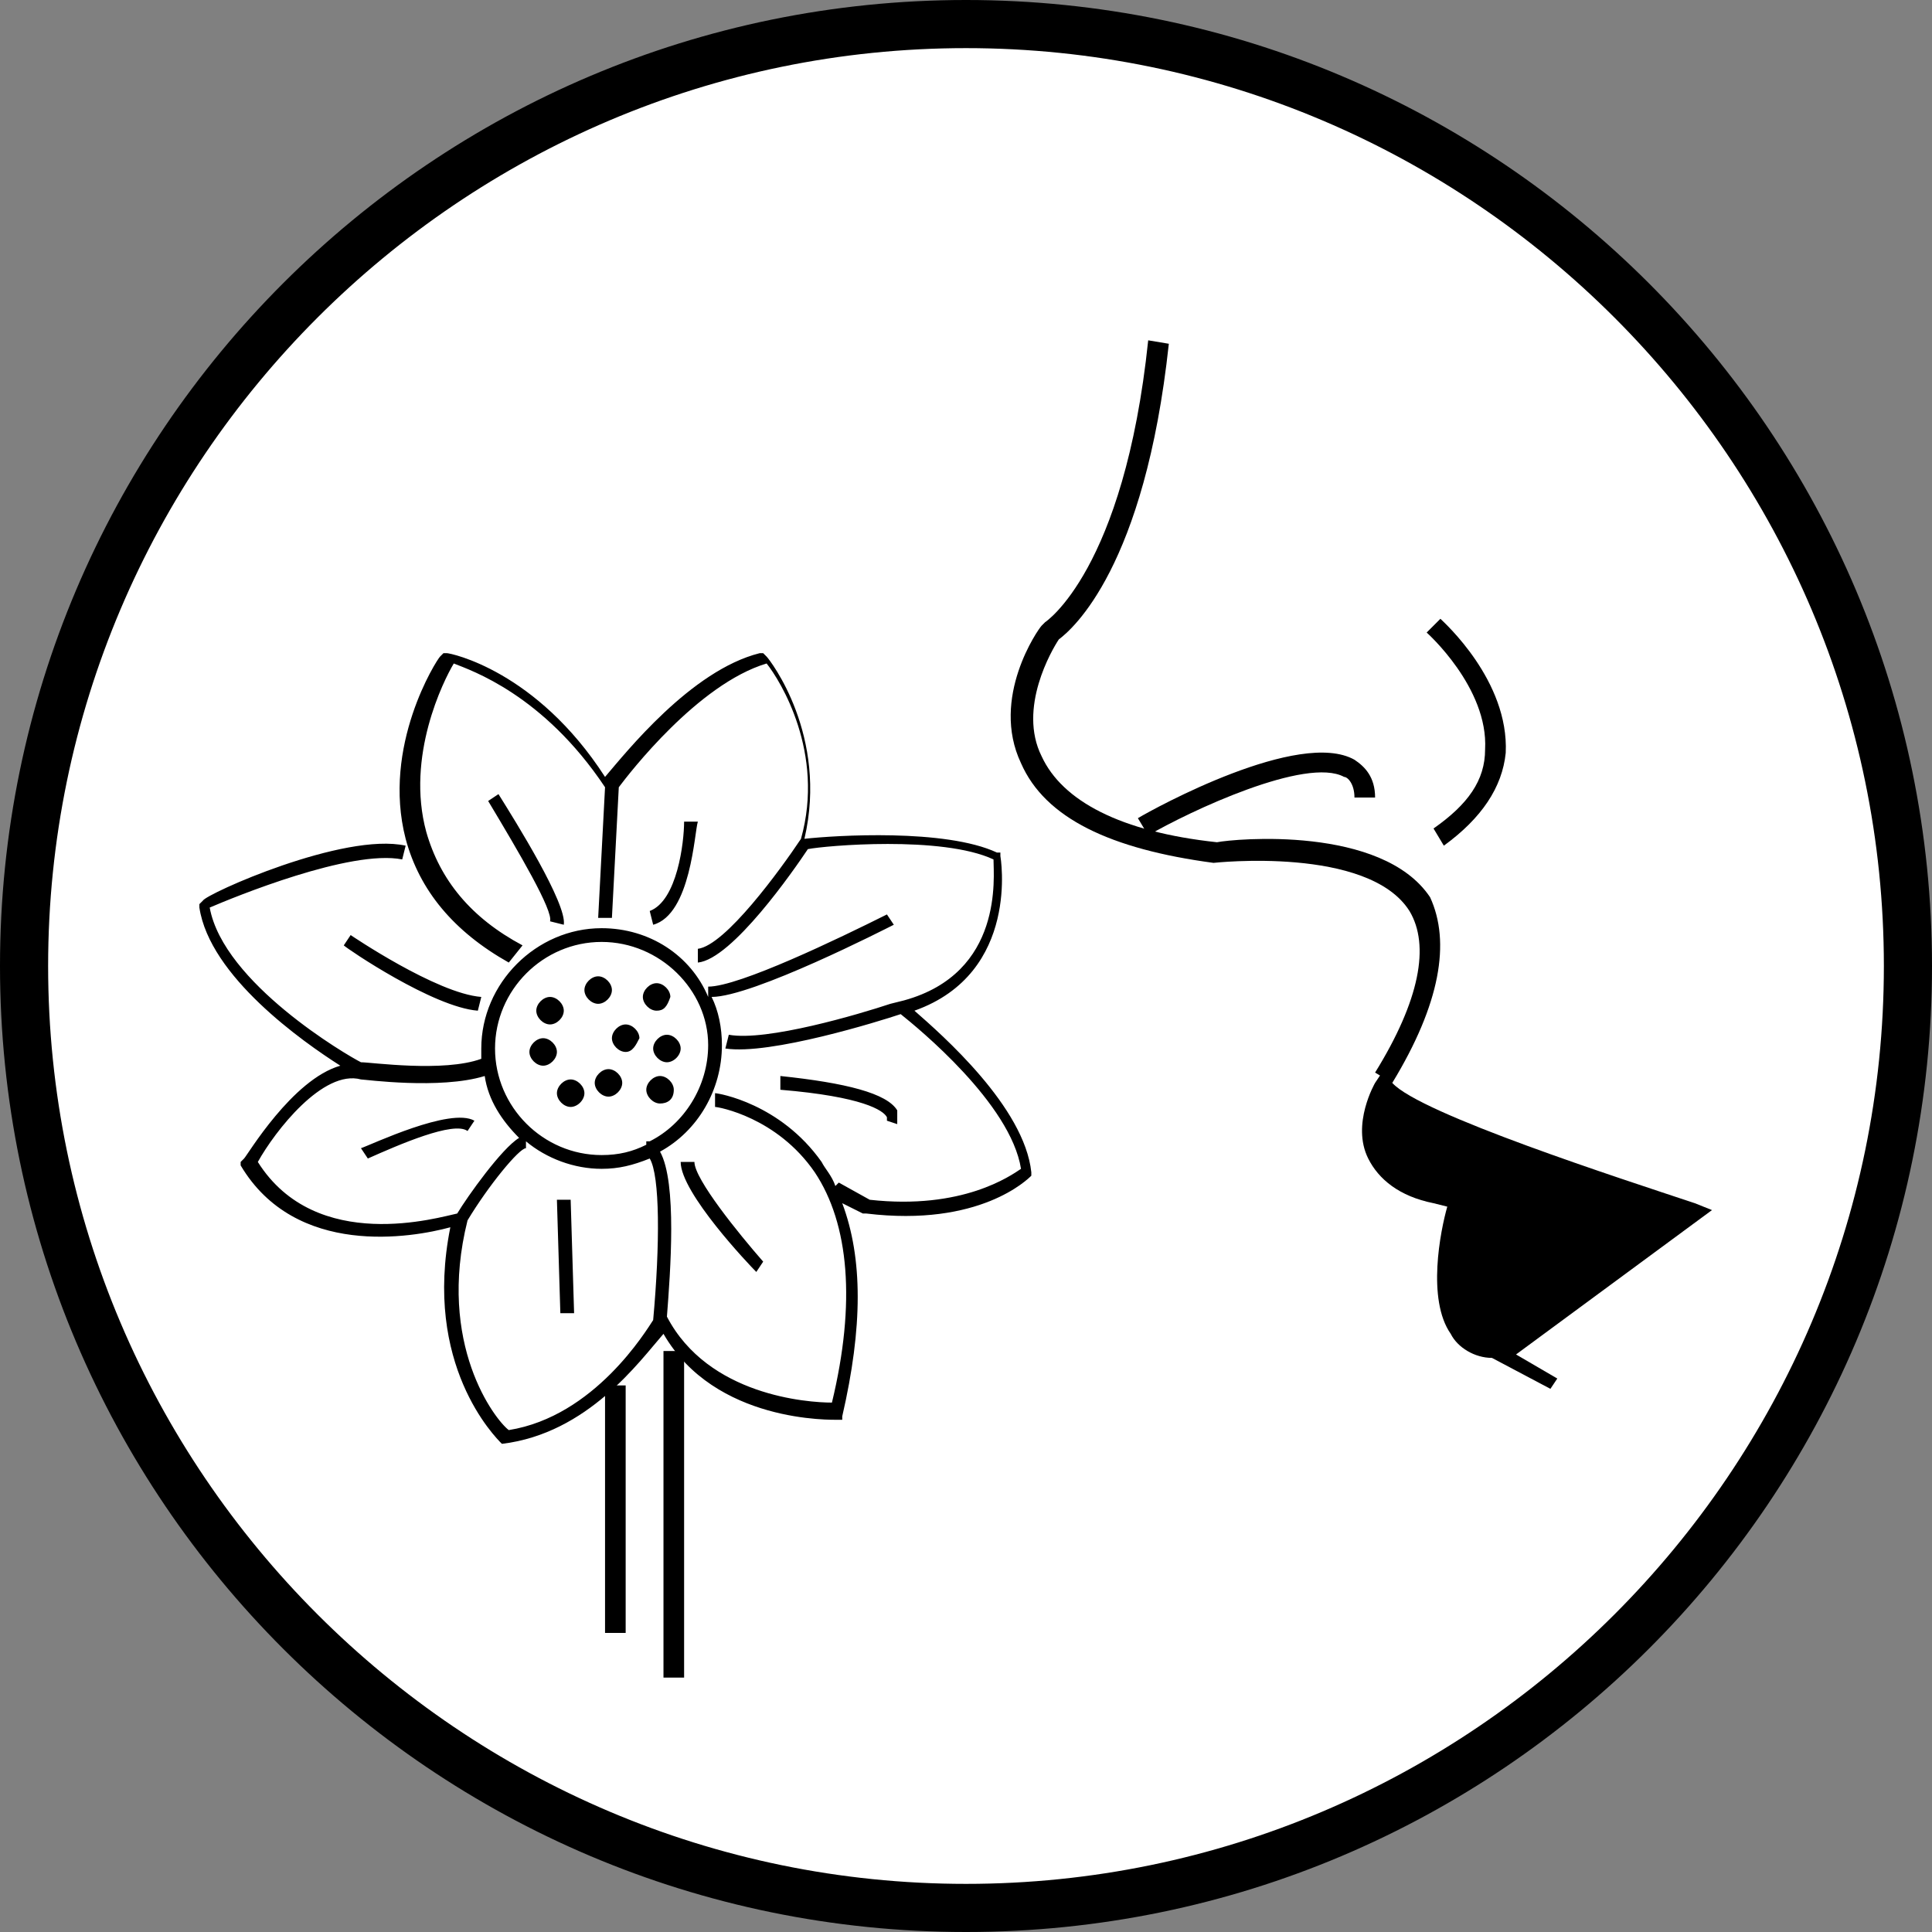 <?xml version="1.0" encoding="utf-8"?>
<!-- Generator: Adobe Illustrator 25.2.3, SVG Export Plug-In . SVG Version: 6.00 Build 0)  -->
<svg version="1.1" id="Layer_1" xmlns="http://www.w3.org/2000/svg" xmlns:xlink="http://www.w3.org/1999/xlink" x="0px" y="0px"
	 viewBox="0 0 56.2 56.2" style="enable-background:new 0 0 56.2 56.2;" xml:space="preserve">
<rect x="0" y="0" width="56.2" height="56.2" fill="#808080" stroke="none"/>
<style type="text/css">
	.st0{fill:#FFFFFF;}
</style>
<circle class="st0" cx="27.9" cy="28.4" r="27.4"/>
<g>
	<path d="M28.1,56.2C12.6,56.2,0,43.6,0,28.1C0,12.6,12.6,0,28.1,0c15.5,0,28.1,12.6,28.1,28.1C56.2,43.6,43.6,56.2,28.1,56.2z
		 M28.1,1.4c-14.7,0-26.7,12-26.7,26.7c0,14.7,12,26.7,26.7,26.7c14.7,0,26.7-12,26.7-26.7C54.8,13.4,42.8,1.4,28.1,1.4z"/>
</g>
<g>
	<path d="M14.6,42L14.6,42c-0.2-0.2-2.3-2.3-1.5-6.3c-1.1,0.3-4.5,0.9-6.1-1.8L7,33.8l0.1-0.1c0.1-0.1,1.4-2.3,2.8-2.7
		c-1.1-0.7-3.8-2.6-4.1-4.6l0-0.1l0.1-0.1C6,26,10,24.2,11.8,24.6L11.7,25c-1.5-0.3-4.9,1.1-5.6,1.4c0.4,2.2,4,4.3,4.4,4.5
		c0.3,0,2.4,0.3,3.5-0.1c0-0.1,0-0.2,0-0.3c0-1.9,1.6-3.5,3.5-3.5c1.4,0,2.6,0.8,3.1,2v-0.3c0.9,0,3.8-1.4,5.2-2.1l0.2,0.3
		C25.8,27,21.9,29,20.7,29c0.2,0.4,0.3,0.9,0.3,1.4c0,1.3-0.7,2.5-1.8,3.1c0.5,0.9,0.3,3.5,0.2,4.8c1.2,2.3,4.1,2.5,4.8,2.5
		c0.7-2.9,0.5-5.2-0.5-6.7c-1.1-1.6-2.8-1.9-2.9-1.9l0-0.4c0.1,0,1.9,0.3,3.1,2c0.1,0.2,0.3,0.4,0.4,0.7l0.1-0.1l0.9,0.5
		c2.7,0.3,4.1-0.7,4.4-0.9c-0.3-1.9-3-4.1-3.5-4.5c-0.6,0.2-3.8,1.2-5.1,1l0.1-0.4c1.1,0.2,3.8-0.6,4.7-0.9l0,0l0.4-0.1
		c2.9-0.8,2.6-3.6,2.6-4.1c-1.5-0.7-4.9-0.4-5.4-0.3c-0.4,0.6-2.2,3.2-3.2,3.3l0-0.4c0.8-0.1,2.4-2.3,3-3.2c0.7-2.5-0.6-4.6-1-5.1
		c-2,0.6-4,3.2-4.3,3.6l-0.2,3.8l-0.4,0l0.2-3.8c-1.8-2.7-3.9-3.4-4.4-3.6c-0.3,0.5-1.4,2.7-0.8,4.9c0.4,1.4,1.3,2.5,2.8,3.3
		L14.8,28c-1.6-0.9-2.6-2.1-3-3.6c-0.7-2.7,0.9-5.2,1-5.3l0.1-0.1l0.1,0c0.1,0,2.6,0.5,4.6,3.6c0.6-0.7,2.5-3.1,4.5-3.6l0.1,0
		l0.1,0.1c0.1,0.1,1.8,2.3,1.1,5.3c0.9-0.1,4.1-0.3,5.6,0.4l0.1,0l0,0.1c0,0,0.6,3.4-2.5,4.5c0.8,0.7,3.2,2.8,3.4,4.7l0,0.1L30,34.2
		c-0.1,0.1-1.5,1.5-4.8,1.1l-0.1,0L24.5,35c0.6,1.6,0.6,3.6,0,6.2l0,0.1l-0.1,0c-0.2,0-3.6,0.1-5.1-2.5C18.6,39.6,17.1,41.7,14.6,42
		L14.6,42z M13.6,35.5c-0.9,3.6,0.8,5.8,1.2,6.1c2.5-0.4,4-2.9,4.2-3.2c0.2-2.2,0.2-4.2-0.1-4.7C18.4,33.9,18,34,17.5,34
		c-0.8,0-1.6-0.3-2.2-0.8l0,0.2C15.1,33.4,14.2,34.5,13.6,35.5z M7.5,33.8c1.7,2.7,5.3,1.6,5.8,1.5c0.3-0.5,1.3-1.9,1.8-2.2
		c-0.5-0.5-0.9-1.1-1-1.8c-1.3,0.4-3.5,0.1-3.6,0.1l0,0l0,0C9.4,31.1,8,32.9,7.5,33.8z M17.5,27.4c-1.7,0-3.1,1.4-3.1,3.1
		c0,1.7,1.4,3.1,3.1,3.1c0.5,0,0.9-0.1,1.3-0.3l0-0.1c0,0,0.1,0,0.1,0c1-0.5,1.7-1.6,1.7-2.8C20.6,28.8,19.2,27.4,17.5,27.4z
		 M16.3,38.2l-0.1-3.3l0.4,0l0.1,3.3L16.3,38.2z M22,37c-0.2-0.2-2.2-2.3-2.2-3.2h0.4c0,0.5,1.3,2.1,2,2.9L22,37z M10.7,33.7
		l-0.2-0.3c0.3-0.1,2.6-1.2,3.3-0.8l-0.2,0.3C13.2,32.6,11.6,33.3,10.7,33.7z M26.1,32.7l-0.3-0.1l0.2,0.1l-0.2-0.1c0,0,0,0,0-0.1
		c-0.1-0.2-0.7-0.6-3.1-0.8l0-0.4c1.9,0.2,3.1,0.5,3.4,1C26.1,32.5,26.1,32.6,26.1,32.7z M16.6,32.2c-0.2,0-0.4-0.2-0.4-0.4
		c0-0.2,0.2-0.4,0.4-0.4c0.2,0,0.4,0.2,0.4,0.4S16.8,32.2,16.6,32.2z M16.6,31.9L16.6,31.9C16.6,31.9,16.6,31.9,16.6,31.9z
		 M19.2,32.1c-0.2,0-0.4-0.2-0.4-0.4c0-0.2,0.2-0.4,0.4-0.4c0.2,0,0.4,0.2,0.4,0.4C19.6,32,19.4,32.1,19.2,32.1z M19.2,31.8
		L19.2,31.8C19.2,31.8,19.2,31.8,19.2,31.8z M17.7,31.9c-0.2,0-0.4-0.2-0.4-0.4c0-0.2,0.2-0.4,0.4-0.4c0.2,0,0.4,0.2,0.4,0.4
		C18.1,31.7,17.9,31.9,17.7,31.9z M17.7,31.5L17.7,31.5C17.7,31.5,17.7,31.5,17.7,31.5z M15.8,31c-0.2,0-0.4-0.2-0.4-0.4
		c0-0.2,0.2-0.4,0.4-0.4c0.2,0,0.4,0.2,0.4,0.4C16.2,30.8,16,31,15.8,31z M15.8,30.6L15.8,30.6C15.8,30.6,15.8,30.6,15.8,30.6z
		 M19.4,30.9c-0.2,0-0.4-0.2-0.4-0.4c0-0.2,0.2-0.4,0.4-0.4c0.2,0,0.4,0.2,0.4,0.4C19.8,30.7,19.6,30.9,19.4,30.9z M19.4,30.5
		L19.4,30.5C19.4,30.5,19.4,30.5,19.4,30.5z M18.2,30.6c-0.2,0-0.4-0.2-0.4-0.4c0-0.2,0.2-0.4,0.4-0.4c0.2,0,0.4,0.2,0.4,0.4
		C18.5,30.4,18.4,30.6,18.2,30.6z M18.2,30.2L18.2,30.2C18.2,30.2,18.2,30.2,18.2,30.2z M16,29.8c-0.2,0-0.4-0.2-0.4-0.4
		c0-0.2,0.2-0.4,0.4-0.4c0.2,0,0.4,0.2,0.4,0.4C16.4,29.6,16.2,29.8,16,29.8z M16,29.4L16,29.4C16,29.4,16,29.4,16,29.4z M19.1,29.4
		c-0.2,0-0.4-0.2-0.4-0.4c0-0.2,0.2-0.4,0.4-0.4c0.2,0,0.4,0.2,0.4,0.4C19.4,29.3,19.3,29.4,19.1,29.4z M19.1,29L19.1,29
		C19.1,29.1,19.1,29,19.1,29z M13.9,29.4c-1.3-0.1-3.8-1.8-3.9-1.9l0.2-0.3c0,0,2.5,1.7,3.8,1.8L13.9,29.4z M17.4,29.2
		c-0.2,0-0.4-0.2-0.4-0.4s0.2-0.4,0.4-0.4c0.2,0,0.4,0.2,0.4,0.4C17.8,29,17.6,29.2,17.4,29.2z M17.4,28.8L17.4,28.8
		C17.4,28.8,17.4,28.8,17.4,28.8z M19,26.9l-0.1-0.4c0.8-0.3,1-2,1-2.6l0.4,0C20.2,24.2,20.1,26.6,19,26.9z M16.4,26.9L16,26.8
		c0.1-0.3-0.9-2-1.8-3.5l0.3-0.2C15,23.9,16.5,26.3,16.4,26.9z"/>
	<path d="M19.9,48.8h-0.6v-9.5h0.6V48.8z M18.2,47.5h-0.6v-7.2h0.6V47.5z M40.5,31.5L40,31.2c1.3-2.1,1.6-3.7,1-4.7
		c-1.2-1.9-5.7-1.4-5.7-1.4l0,0l0,0c-3-0.4-4.9-1.3-5.6-2.9c-0.9-1.9,0.5-3.9,0.6-4l0.1-0.1c0,0,2.3-1.5,3-8.2l0.6,0.1
		c-0.7,6.5-2.8,8.3-3.2,8.6c-0.2,0.3-1.2,2-0.5,3.4c0.6,1.3,2.3,2.2,5.1,2.5c0.5-0.1,4.8-0.5,6.2,1.6C42.2,27.4,41.9,29.2,40.5,31.5
		z"/>
	<path d="M49.2,35.1c0,0-7.9-2.4-9-3.6c0,0-1.4,2.5,1.6,3.2l0.7,0.3c0,0-1.5,4.2,1.2,4.2L49.2,35.1z"/>
	<path d="M45.1,40.4l-1.7-0.9c-0.5,0-1-0.3-1.2-0.7c-0.7-1-0.3-3-0.1-3.7L41.7,35c-1-0.2-1.6-0.7-1.9-1.3c-0.5-1,0.2-2.2,0.2-2.2
		l0.2-0.3l0.3,0.3c0.8,0.9,6.7,2.8,8.8,3.5l0.5,0.2l-5.7,4.2l1.2,0.7L45.1,40.4z M40.3,32c-0.1,0.3-0.3,0.9,0,1.4
		c0.2,0.5,0.8,0.8,1.6,1l1,0.4l-0.1,0.3c-0.2,0.7-0.7,2.6-0.1,3.4c0.2,0.3,0.5,0.4,0.9,0.4l5-3.7C46.8,34.7,41.8,33.1,40.3,32z
		 M42,24.6l-0.3-0.5c1-0.7,1.5-1.4,1.5-2.3c0.1-1.8-1.7-3.4-1.7-3.4l0.4-0.4c0.1,0.1,2,1.8,1.9,3.9C43.7,22.9,43.1,23.8,42,24.6z
		 M33.4,24.3l-0.3-0.5c0.5-0.3,4.7-2.6,6.3-1.7c0.3,0.2,0.6,0.5,0.6,1.1h-0.6c0-0.4-0.2-0.6-0.3-0.6C38,22,34.6,23.6,33.4,24.3z"/>
</g>
</svg>
